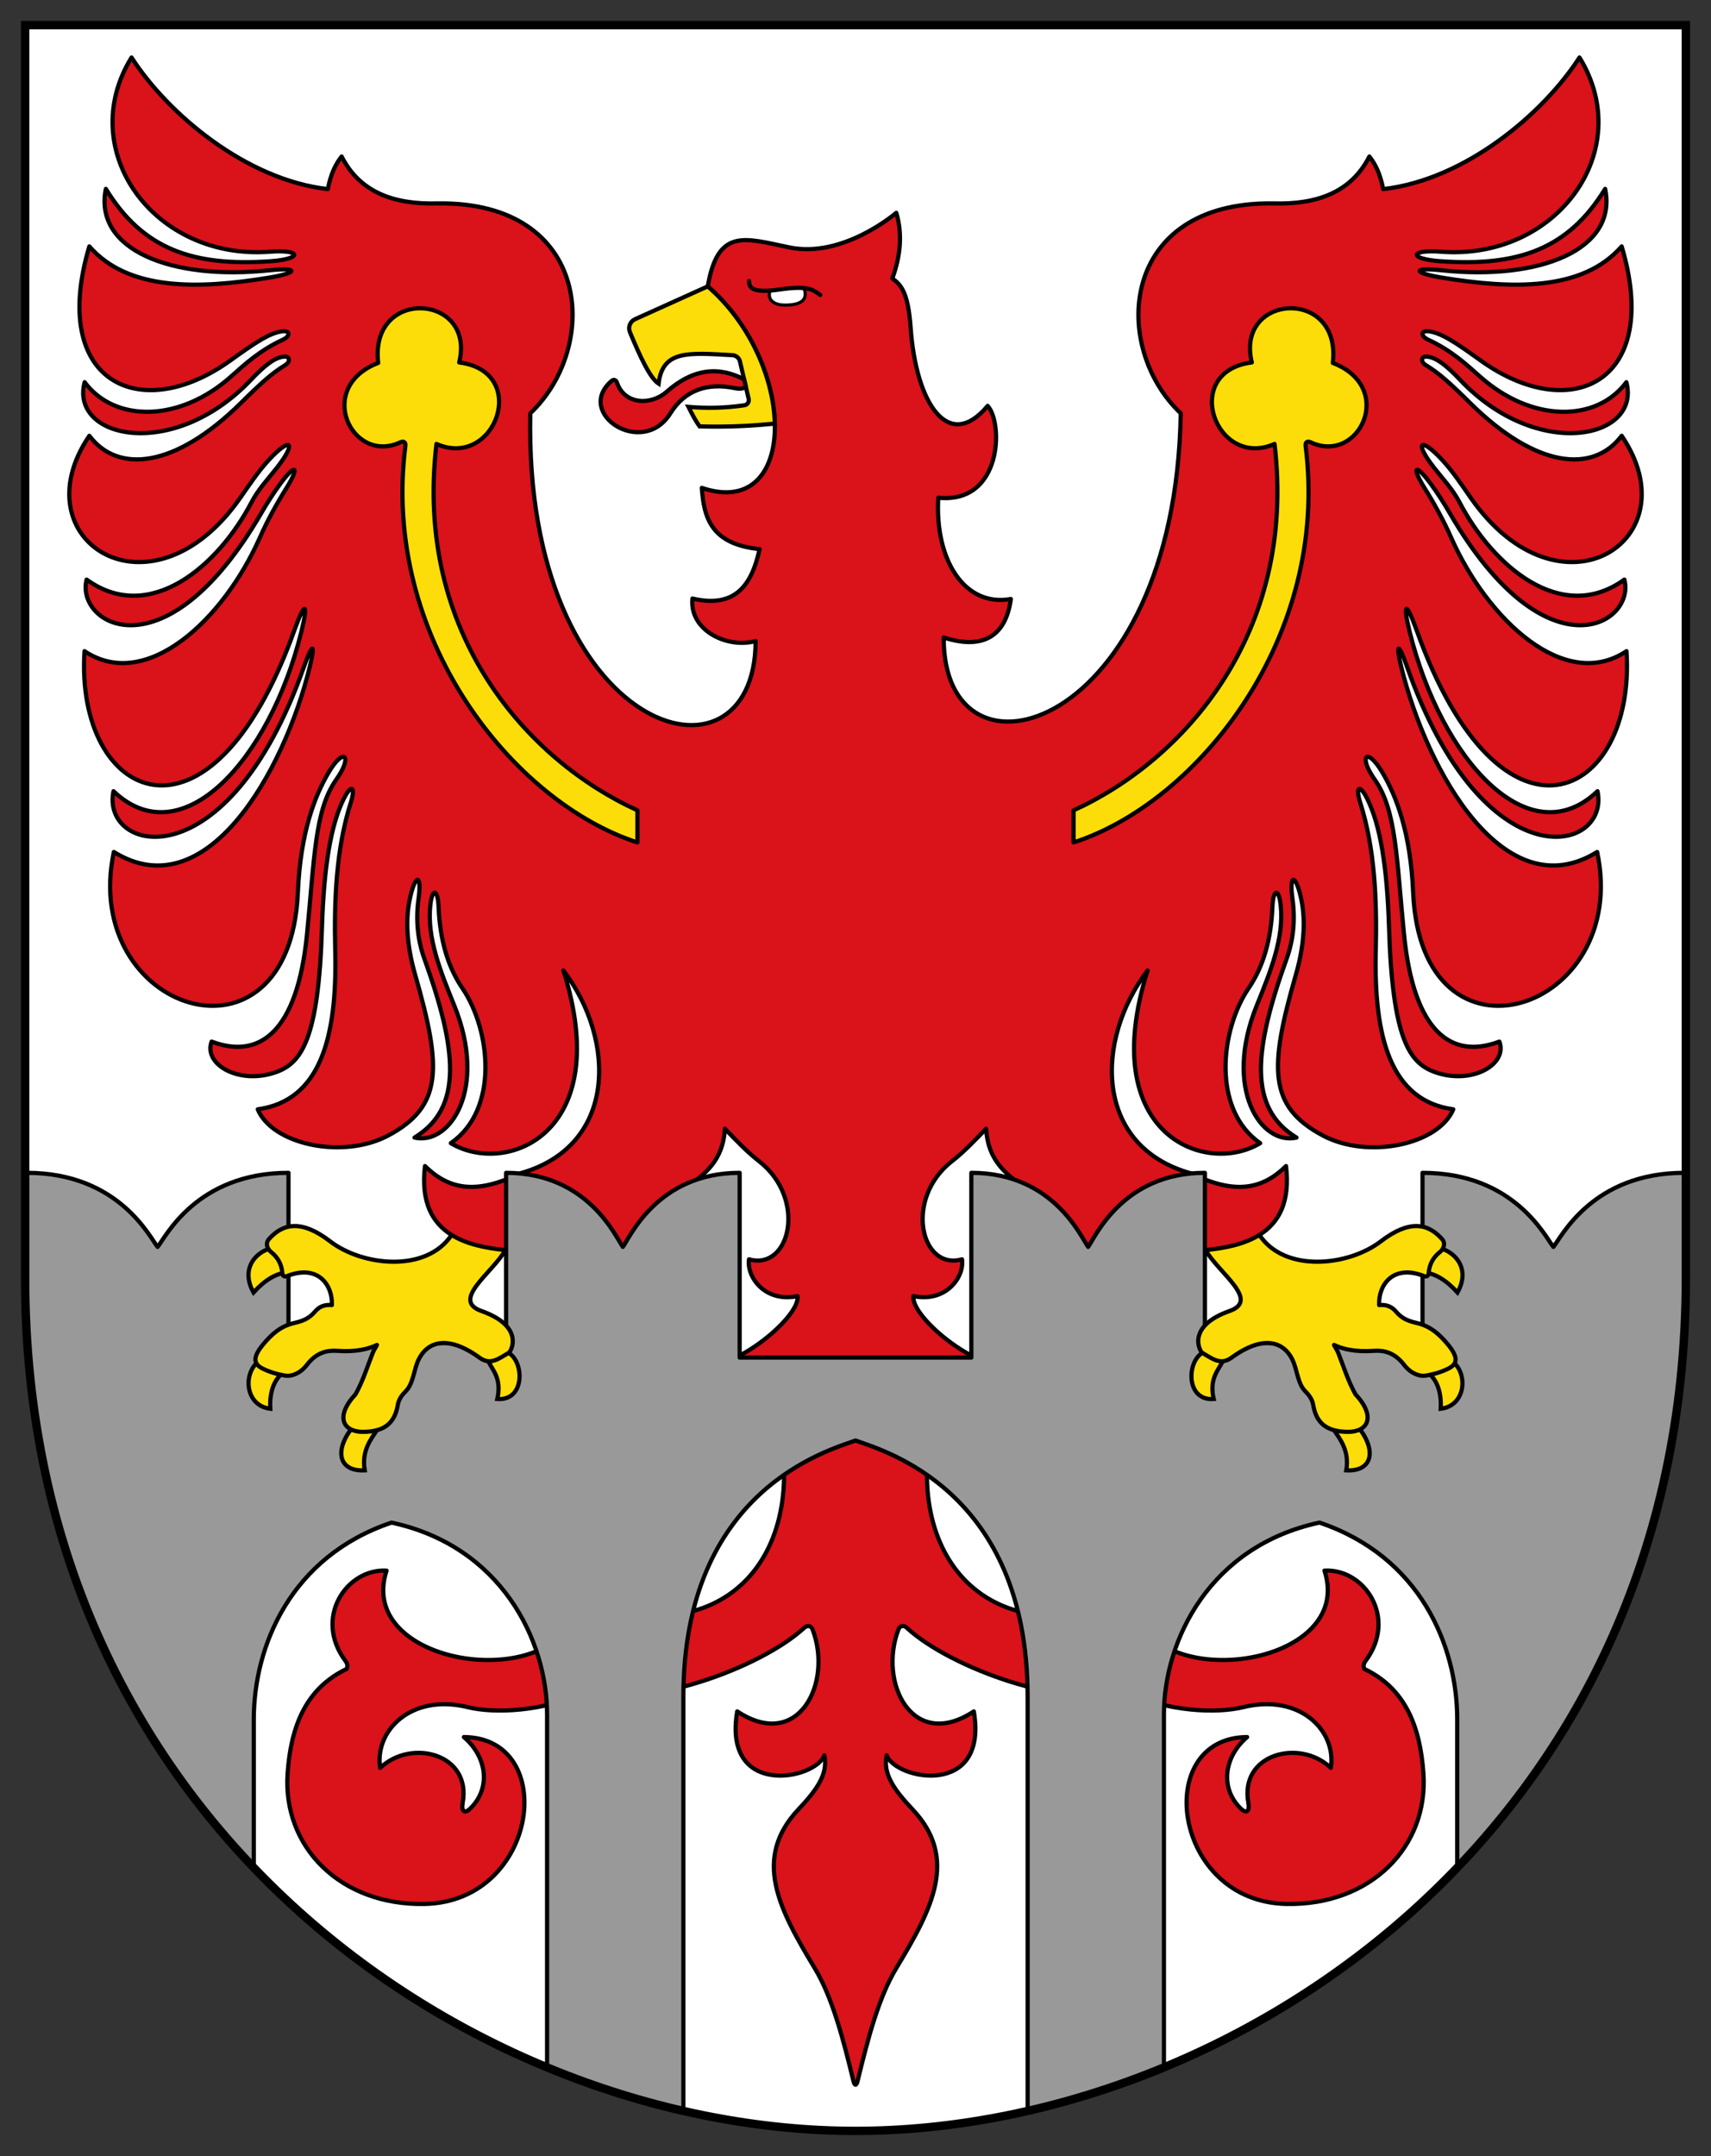 <svg xmlns="http://www.w3.org/2000/svg" width="408.34" height="514.517"><rect width="100%" height="100%" fill="#333333" stroke="none"/><path d="M-21213.917-21424.83v298.988c0 131.766-108.241 203.529-198.17 203.529-89.929 0-198.17-71.763-198.17-203.529v-298.988z" style="opacity:1;fill:#fff;fill-opacity:1;stroke:none;stroke-width:2;stroke-linecap:butt;stroke-linejoin:miter;stroke-miterlimit:4;stroke-dasharray:none;stroke-opacity:1" transform="translate(21616.257 21430.83)"/><path d="M-21315.504-21158.02c-11.6-8.047-9.514-27.043-2.75-37 3.663-5.392 5.36-11.923 5.668-19.403.175-4.242 1.507-4.587 1.969-.39.859 7.796-2.465 15.911-5.72 23.96-8.065 19.944 1.07 33.438 9.5 31.5-11.628-7.091-10.203-20.924-2.334-42.75 1.539-4.27 2.081-9.167 1.376-14.158-.806-5.714.595-6.297 1.926-.712 1.191 4.998 1.056 11.167-1.135 18.786-6.377 22.176-6.625 31.38 6.466 38.35 10.716 5.707 27.565 2.209 31.117-6.266-14.901-2.033-19.008-17.056-18.5-37.917.301-12.345-.268-24.402-3.688-35.195-1.248-3.942-.162-4.644 1.665-.96 3.066 6.177 4.735 16.05 5.19 30.822.824 26.727 4.965 32.212 10.917 34.36 8.757 3.161 17.459-1.796 15.416-7.277-11.552 4.377-20.444-2.414-22.75-25.5-1.817-18.193-1.81-29.695-6.991-37.012-4.062-5.738-1.843-7.961 1.877-1.608 3.276 5.597 6.666 14.239 7.281 28.537 1.931 44.888 52.026 28.49 43.917-9.667-22 13.683-40.538-18.946-46.746-44.116-1.418-5.751-.672-5.904 1.292-.313 18.344 52.244 48.639 44.671 45.537 29.929-16.316 15.573-37.256-7.412-44.831-38.037-1.769-7.149-.829-7.335 1.653-.397 20.152 56.334 52.417 40.489 50.095 5.017-14.753 9.851-33.177-7.548-41.834-27.083-1.844-4.162-4.004-8.062-6.347-11.823-3.225-5.18-2.242-6.024 1.382-1.133 1.603 2.164 3.127 4.534 4.632 7.123 22.963 39.505 44.397 26.453 41.667 15.833-15.1 10.92-31.454-3.339-39.334-18.417-1.67-3.195-4.018-5.638-6.055-8.24-4.825-6.164-3.396-7.589 1.931-1.858 2.496 2.686 4.604 5.88 6.791 9.015 21.295 30.519 52.915 10.121 36.018-14.817-6.813 9.045-20.411 7.753-36.18-7.837-4.802-4.748-7.424-7.117-10.514-8.989-1.396-.845-1.236-2.249.361-2.056 2.068.25 4.368 1.948 7.737 5.506 18.549 19.589 43.294 14.041 39.716.589-7.198 9.672-22.654 9.594-34.943-1.355-3.413-3.04-6.904-6.262-12.339-8.773-1.872-.864-1.841-2.269.169-2.009 3.172.41 7.01 3.151 12.406 7.011 21.578 15.436 43.223 5.047 33.587-27.283-9.295 10.675-26.085 10.225-42.988 7.443-6.922-1.14-6.99-2.478-.01-1.739 23.461 2.482 42.038-4.91 39.055-19.433-8.796 14.376-20.724 18.56-39.261 17.277-7.7-.532-7.526-2.857.153-2.275 27.53 2.088 46.676-24.164 32.98-46.351-8.7 13.5-27.354 29.208-46.846 31.407-.721-3.729-1.915-6.041-3.3-7.778-4.344 8.587-12.53 11.481-22.863 11.196-36.839-.564-38.961 34.205-22.156 50.087-1.236 75.992-56.72 91.805-56.568 53.504 9.283 2.998 14.827-.226 16.027-9.192-11.044 1.999-18.182-9.308-17.324-24.16 15.292 1.563 15.537-17.914 11.785-21.92-9.248 11.11-17.074-.268-18.384-18.738-.603-8.501-2.372-10.241-4.361-11.668 1.89-5.225 2.504-10.449.943-15.674 0 0-12.649 10.953-25.574 8.25-10.773-2.253-16.983-4.653-19.425 9.31 21.613 18.763 21.585 55.872-1.414 48.083.491 7.038 2.152 13.458 13.788 14.614-1.828 8.484-5.764 14.235-16.027 11.785-.782 7.672 8.407 12.023 15.085 10.152-.124 38.38-55.429 22.476-53.781-54.346 16.805-15.882 14.683-50.651-22.156-50.087-10.333.285-18.519-2.609-22.863-11.196-1.385 1.737-2.579 4.049-3.3 7.778-19.492-2.199-38.146-17.907-46.846-31.407-13.696 22.187 5.45 48.439 32.98 46.351 7.679-.582 7.853 1.743.153 2.275-18.537 1.283-30.465-2.901-39.261-17.277-2.983 14.523 15.594 21.915 39.055 19.433 6.98-.739 6.912.599-.01 1.739-16.903 2.782-33.693 3.232-42.988-7.443-9.636 32.33 12.009 42.719 33.587 27.283 5.396-3.86 9.234-6.601 12.406-7.011 2.01-.26 2.041 1.145.169 2.009-5.435 2.511-8.926 5.733-12.339 8.773-12.289 10.949-27.745 11.027-34.943 1.355-3.578 13.452 21.167 19 39.716-.589 3.369-3.558 5.669-5.256 7.737-5.506 1.597-.193 1.757 1.211.361 2.056-3.09 1.872-5.712 4.241-10.514 8.989-15.769 15.59-29.367 16.882-36.18 7.837-16.897 24.938 14.723 45.336 36.018 14.817 2.187-3.135 4.295-6.329 6.791-9.015 5.327-5.731 6.756-4.306 1.931 1.858-2.037 2.602-4.385 5.045-6.055 8.24-7.88 15.078-24.234 29.337-39.334 18.417-2.73 10.62 18.704 23.672 41.667-15.833 1.505-2.589 3.029-4.959 4.632-7.123 3.624-4.891 4.607-4.047 1.382 1.133-2.343 3.761-4.503 7.661-6.347 11.823-8.657 19.535-27.081 36.934-41.834 27.083-2.322 35.472 29.943 51.317 50.095-5.017 2.482-6.938 3.422-6.752 1.653.397-7.575 30.625-28.515 53.61-44.831 38.037-3.102 14.742 27.193 22.315 45.537-29.929 1.964-5.591 2.71-5.438 1.292.313-6.208 25.17-24.746 57.799-46.746 44.116-8.109 38.157 41.986 54.555 43.917 9.667.615-14.298 4.005-22.94 7.281-28.537 3.72-6.353 5.939-4.13 1.877 1.608-5.181 7.317-5.174 18.819-6.991 37.012-2.306 23.086-11.198 29.877-22.75 25.5-2.043 5.481 6.659 10.438 15.416 7.277 5.952-2.148 10.093-7.633 10.917-34.36.455-14.772 2.124-24.645 5.19-30.822 1.827-3.684 2.913-2.982 1.665.96-3.42 10.793-3.989 22.85-3.688 35.195.508 20.861-3.599 35.884-18.5 37.917 3.552 8.475 20.401 11.973 31.117 6.266 13.091-6.97 12.843-16.174 6.466-38.35-2.191-7.619-2.326-13.788-1.135-18.786 1.331-5.585 2.732-5.002 1.926.712-.705 4.991-.163 9.888 1.376 14.158 7.869 21.826 9.294 35.659-2.334 42.75 8.43 1.938 17.565-11.556 9.5-31.5-3.255-8.049-6.579-16.164-5.72-23.96.462-4.197 1.794-3.852 1.969.39.308 7.48 2.005 14.011 5.668 19.403 6.764 9.957 8.85 28.953-2.75 37 13.299 7.953 39.194-2.307 26.875-41.208 12.673 16.677 12.785 42.017-10.427 48.432-10.705 5.236-17.118 3.627-22.615-1.766-1.01 8.544 1.675 13.534 6.359 16.441 2.623 2.418 7.22 4.488 12.84 3.612 10.085.968 21.884-.344 29.624 1.073 5.689-17.206 21.856-14.74 22.761-30.041 2.785 2.933 5.488 5.697 8.083 7.708 11.632 9.015 7.491 26.246-2.333 23.458-.624 4.158 3.732 10.392 11.583 8.792.759 5.11-16.937 19.606-25.125 16.333-1.259 9.275 6.928 14.998 19.792 10.792 8.987 33.618-11.276 58.83-46.65 45.601-3.791 23.009-53.757 15.945-46.1-7.226-9.515-.53-17.536 11.253-9.792 21.583.528.704.502 1.281.292 1.875-9.793 4.645-13.358 13.763-14.123 24.984-1.189 17.439 12.552 31.476 32.645 31.112 27.345-.496 32.186-39.705 9.428-39.833 5.422 4.62 6.603 12.038 1.574 17.014-1.438 1.422-2.23.681-1.863-1.31 2.157-11.706-12.288-15.44-19.687-8.339-1.381-8.817 7.316-17.824 20.919-14.495 6.168 1.509 17.942 1.246 28.951-3.926 12.893 4.629 40.862-5.327 51.323-15.009.732-.678 1.642-.552 1.999.379 4.891 12.75-3.35 29.224-17.985 19.558-3.504 20.677 18.628 16.344 20.8 10.488.971 4.475-1.897 8.35-6.187 12.905-11.036 11.717-4.641 23.776 3.889 37.889 4.206 6.959 6.783 16.847 9.244 26.971.271 1.115.707 1.115.978 0 2.461-10.125 5.038-20.013 9.244-26.972 8.53-14.113 14.925-26.172 3.889-37.889-4.29-4.555-7.158-8.43-6.187-12.905 2.172 5.856 24.304 10.189 20.8-10.488-14.635 9.666-22.876-6.808-17.985-19.558.357-.931 1.267-1.057 1.999-.379 10.461 9.682 38.43 19.638 51.323 15.009 11.009 5.172 22.783 5.435 28.951 3.926 13.603-3.329 22.3 5.678 20.919 14.495-7.399-7.101-21.844-3.367-19.687 8.339.367 1.991-.425 2.732-1.863 1.31-5.029-4.976-3.848-12.394 1.574-17.014-22.758.128-17.917 39.337 9.428 39.833 20.093.364 33.834-13.673 32.645-31.112-.765-11.221-4.33-20.339-14.123-24.984-.21-.594-.236-1.171.292-1.875 7.744-10.33-.277-22.113-9.792-21.583 7.657 23.171-42.309 30.235-46.1 7.226-35.374 13.229-55.637-11.983-46.65-45.601 12.864 4.206 21.051-1.517 19.792-10.792-8.188 3.273-25.884-11.223-25.125-16.333 7.851 1.6 12.207-4.634 11.583-8.792-9.824 2.788-13.965-14.443-2.333-23.458 2.595-2.011 5.298-4.775 8.083-7.708.905 15.301 17.072 12.835 22.761 30.041 7.74-1.417 19.539-.105 29.624-1.073 5.62.877 10.217-1.193 12.84-3.611 4.684-2.907 7.369-7.897 6.359-16.441-5.497 5.393-11.91 7.002-22.615 1.766-23.212-6.415-23.1-31.755-10.427-48.432-12.319 38.901 13.576 49.161 26.875 41.208z" style="opacity:1;fill:#da121a;fill-opacity:1;stroke:#000;stroke-width:1;stroke-linecap:butt;stroke-linejoin:round;stroke-miterlimit:4;stroke-dasharray:none;stroke-opacity:1" transform="translate(21616.257 21430.83)"/><path d="m-21447.353-21362.487-17.365 7.84c-1.149.519-1.696 1.887-1.214 3.052 2.441 5.886 4.814 11.003 6.852 12.325.957-8.073 7.095-7.38 17.697-6.793.77.04 1.537.684 1.711 1.435l2.084 8.969c.172.739-.295 1.442-1.047 1.551-4.571.66-9 .746-13.314.377.824 1.622 1.573 3.15 2.651 4.654 7.479.198 12.79-.175 17.752-.64l.209-.02c-.01-.495-.05-1.001-.08-1.508-.692-10.214-6.036-22.648-15.935-31.242z" style="fill:#fcdd09;fill-opacity:1;stroke:#000;stroke-width:1;stroke-linecap:butt;stroke-linejoin:miter;stroke-miterlimit:4;stroke-dasharray:none;stroke-opacity:1" transform="translate(21616.257 21430.83)"/><path d="M-21438.663-21340.286c-5.907-3.12-12.081-2.735-18.528 2.974-3.614 3.2-9.981 3.172-11.816-2.204-.216-.633-.76-.865-1.268-.43-8.992 7.706 7.331 18.475 14.001 7.759 3.478-5.588 8.926-7.386 15.458-6 1.214.258 1.92.04 2.586-.238z" style="fill:#da121a;fill-opacity:1;stroke:#000;stroke-width:1;stroke-linejoin:round;stroke-miterlimit:4;stroke-dasharray:none" transform="translate(21616.257 21430.83)"/><path d="M-21432.465-21361.491c-.681 1.863.421 3.608 4.046 3.471 2.568-.1 5.234-.796 4.031-4.063-2.434-.265-5.363.356-8.077.592z" style="opacity:1;fill:#fff;fill-opacity:1;stroke:#000;stroke-width:.75;stroke-linecap:round;stroke-linejoin:round;stroke-miterlimit:4;stroke-dasharray:none" transform="translate(21616.257 21430.83)"/><path d="M-21437.501-21363.77c.07 1.501.476 3.027 7.5 2 6.875-1.005 7.899.217 9.5 1.333" style="opacity:1;fill:none;fill-opacity:1;stroke:#000;stroke-width:1;stroke-linecap:round;stroke-linejoin:round;stroke-miterlimit:4;stroke-dasharray:none" transform="translate(21616.257 21430.83)"/><path d="M-21464.128-21229.787c-29.619-9.567-61.201-48.871-55.382-94.618.117-.921-.404-1.249-1.246-.859-11.537 5.345-20.41-13.123-5.244-18.956-2.12-18.186 23.37-16.539 19.327-.118 17.103 2.186 8.625 25.635-5.421 19.446-5.397 45.434 21.932 75.635 47.966 87.445zm104.082 0c29.619-9.567 61.201-48.871 55.382-94.618-.117-.921.404-1.249 1.246-.859 11.537 5.345 20.41-13.123 5.244-18.956 2.12-18.186-23.37-16.539-19.327-.118-17.103 2.186-8.625 25.635 5.421 19.446 5.397 45.434-21.932 75.635-47.966 87.445z" style="opacity:1;fill:#fcdd09;fill-opacity:1;stroke:#000;stroke-width:1;stroke-linecap:butt;stroke-linejoin:round;stroke-miterlimit:4;stroke-dasharray:none;stroke-opacity:1" transform="translate(21616.257 21430.83)"/><path d="M-554.117 893.076v38.203c2.987 53.35 24.133 96.124 54.183 127.536v-35.296c0-17.66 8.923-38.908 32.871-46.974 26.06 5.59 37.124 27.938 37.124 45.809v84.148c10.7 4.427 21.603 7.913 32.527 10.41v-98.797c0-49.536 34.868-58.862 41.08-61.164 6.212 2.302 41.078 11.628 41.078 61.164v98.797c10.924-2.497 21.83-5.982 32.53-10.41v-84.148c0-17.872 11.062-40.22 37.122-45.81 23.948 8.067 32.872 29.315 32.872 46.975v35.293c30.05-31.411 51.194-74.185 54.181-127.533v-38.203c-22.077 0-29.447 15.578-31.23 17.674-1.783-2.096-9.155-17.674-31.233-17.674v40.6h-51.931v-40.6c-19.702 0-26.28 15.578-27.871 17.674-1.591-2.096-8.171-17.674-27.873-17.674v44.092h-55.292v-44.092c-19.702 0-26.282 15.578-27.873 17.674-1.59-2.096-8.169-17.674-27.87-17.674v40.6h-51.932v-40.6c-22.078 0-29.45 15.578-31.233 17.674-1.783-2.096-9.153-17.674-31.23-17.674z" style="opacity:1;fill:#999;fill-opacity:1;stroke:#000;stroke-width:1;stroke-linecap:butt;stroke-linejoin:round;stroke-miterlimit:4;stroke-dasharray:none;stroke-opacity:1" transform="translate(560.503 -613.19)"/><path d="m-21494.858-21107.987-4.849 2.005c.917 2.055 3.268 4.039 2.138 9.014 6.607.471 6.473-8.73 2.711-11.019zm-31.445 18.459-6.208-.194c-4.117 5.653-2.499 10.089 3.299 9.783-.823-4.686 1.555-7.548 2.909-9.589zm-22.97-13.229c-1.589 1.515-2.701 4.219-2.477 8.116-5.723-.689-6.515-7.684-3.314-10.848zm1.865-24.44c-2.843.119-5.585 1.777-8.35 4.803-3.321-5.993.844-10.368 5.893-10.961zm218.092 19.21 4.849 2.005c-.917 2.055-3.268 4.039-2.138 9.014-6.607.471-6.473-8.73-2.711-11.019zm31.445 18.459 6.208-.194c4.117 5.653 2.499 10.089-3.299 9.783.823-4.686-1.555-7.548-2.909-9.589zm22.97-13.229c1.589 1.515 2.701 4.219 2.477 8.116 5.723-.689 6.515-7.684 3.314-10.848zm-1.865-24.44c2.843.119 5.585 1.777 8.35 4.803 3.321-5.993-.844-10.368-5.893-10.961z" style="opacity:1;fill:#fcdd09;fill-opacity:1;stroke:#000;stroke-width:1;stroke-linecap:butt;stroke-linejoin:miter;stroke-miterlimit:4;stroke-dasharray:none;stroke-opacity:1" transform="translate(21616.257 21430.83)"/><path d="M-21495.638-21132.51c-4.908-.472-9.41-1.483-12.84-3.611-6.08 9.105-21.291 7.43-28.983 1.529-6.706-5.144-11.17-4.421-14.621-.527-.853.963-.456 2.294.549 3.095 1.449 1.156 2.474 2.712 2.667 5.055.05.621.483.906 1.062.677 7.352-2.913 10.939 1.98 10.755 6.903-1.734-.158-2.991.331-4.066 1.591-2.034 2.382-4.204 2.403-5.951 2.975-2.259.74-4.213 2.194-6.394 4.832-2.319 2.805-2.511 4.57-.147 5.745 1.724.857 3.569 1.405 5.539 1.709 1.258.194 3.406-.437 5.038-2.563 2.336-3.042 4.895-3.534 7.307-3.359 4.336.314 7.433-.443 9.428-1.414-.224.533-.696 1.13-.972 1.826-1.32 3.328-2.317 6.668-4.125 9.93-5.067 5.463-2.884 9.012 1.768 8.986 5.147-.03 7.574-2.103 8.308-6.453.231-1.369 1.044-2.395 1.945-3.299 1.278-1.282 1.661-3.33 2.357-5.746 1.583-5.494 6.616-8.444 15.232-2.18 2.512 1.826 4.442.304 6.924-1.178.654-.39 3.849-6.334-6.511-9.988-7.351-2.592 2.616-9.066 5.731-14.535zm167.102 0c4.908-.472 9.41-1.483 12.84-3.611 6.08 9.105 21.291 7.43 28.983 1.529 6.706-5.144 11.17-4.421 14.621-.527.853.963.456 2.294-.549 3.095-1.449 1.156-2.474 2.712-2.667 5.055-.05.621-.483.906-1.062.677-7.352-2.913-10.939 1.98-10.755 6.903 1.734-.158 2.991.331 4.066 1.591 2.034 2.382 4.204 2.403 5.951 2.975 2.259.74 4.213 2.194 6.394 4.832 2.319 2.805 2.511 4.57.147 5.745-1.724.857-3.569 1.405-5.539 1.709-1.258.194-3.406-.437-5.038-2.563-2.336-3.042-4.895-3.534-7.307-3.359-4.336.314-7.433-.443-9.428-1.414.224.533.696 1.13.972 1.826 1.32 3.328 2.317 6.668 4.125 9.93 5.067 5.463 2.884 9.012-1.768 8.986-5.147-.03-7.574-2.103-8.308-6.453-.231-1.369-1.044-2.395-1.945-3.299-1.278-1.282-1.661-3.33-2.357-5.746-1.583-5.494-6.616-8.444-15.232-2.18-2.512 1.826-4.442.304-6.924-1.178-.654-.39-3.849-6.334 6.511-9.988 7.351-2.592-2.616-9.066-5.731-14.535z" style="opacity:1;fill:#fcdd09;fill-opacity:1;stroke:#000;stroke-width:1;stroke-linecap:butt;stroke-linejoin:round;stroke-miterlimit:4;stroke-dasharray:none;stroke-opacity:1" transform="translate(21616.257 21430.83)"/><path d="M-21213.917-21424.83v298.988c0 131.766-108.241 203.529-198.17 203.529-89.929 0-198.17-71.763-198.17-203.529v-298.988z" style="opacity:1;fill:none;fill-opacity:1;stroke:#000;stroke-width:2;stroke-linecap:butt;stroke-linejoin:miter;stroke-miterlimit:4;stroke-dasharray:none;stroke-opacity:1" transform="translate(21616.257 21430.83)"/></svg>